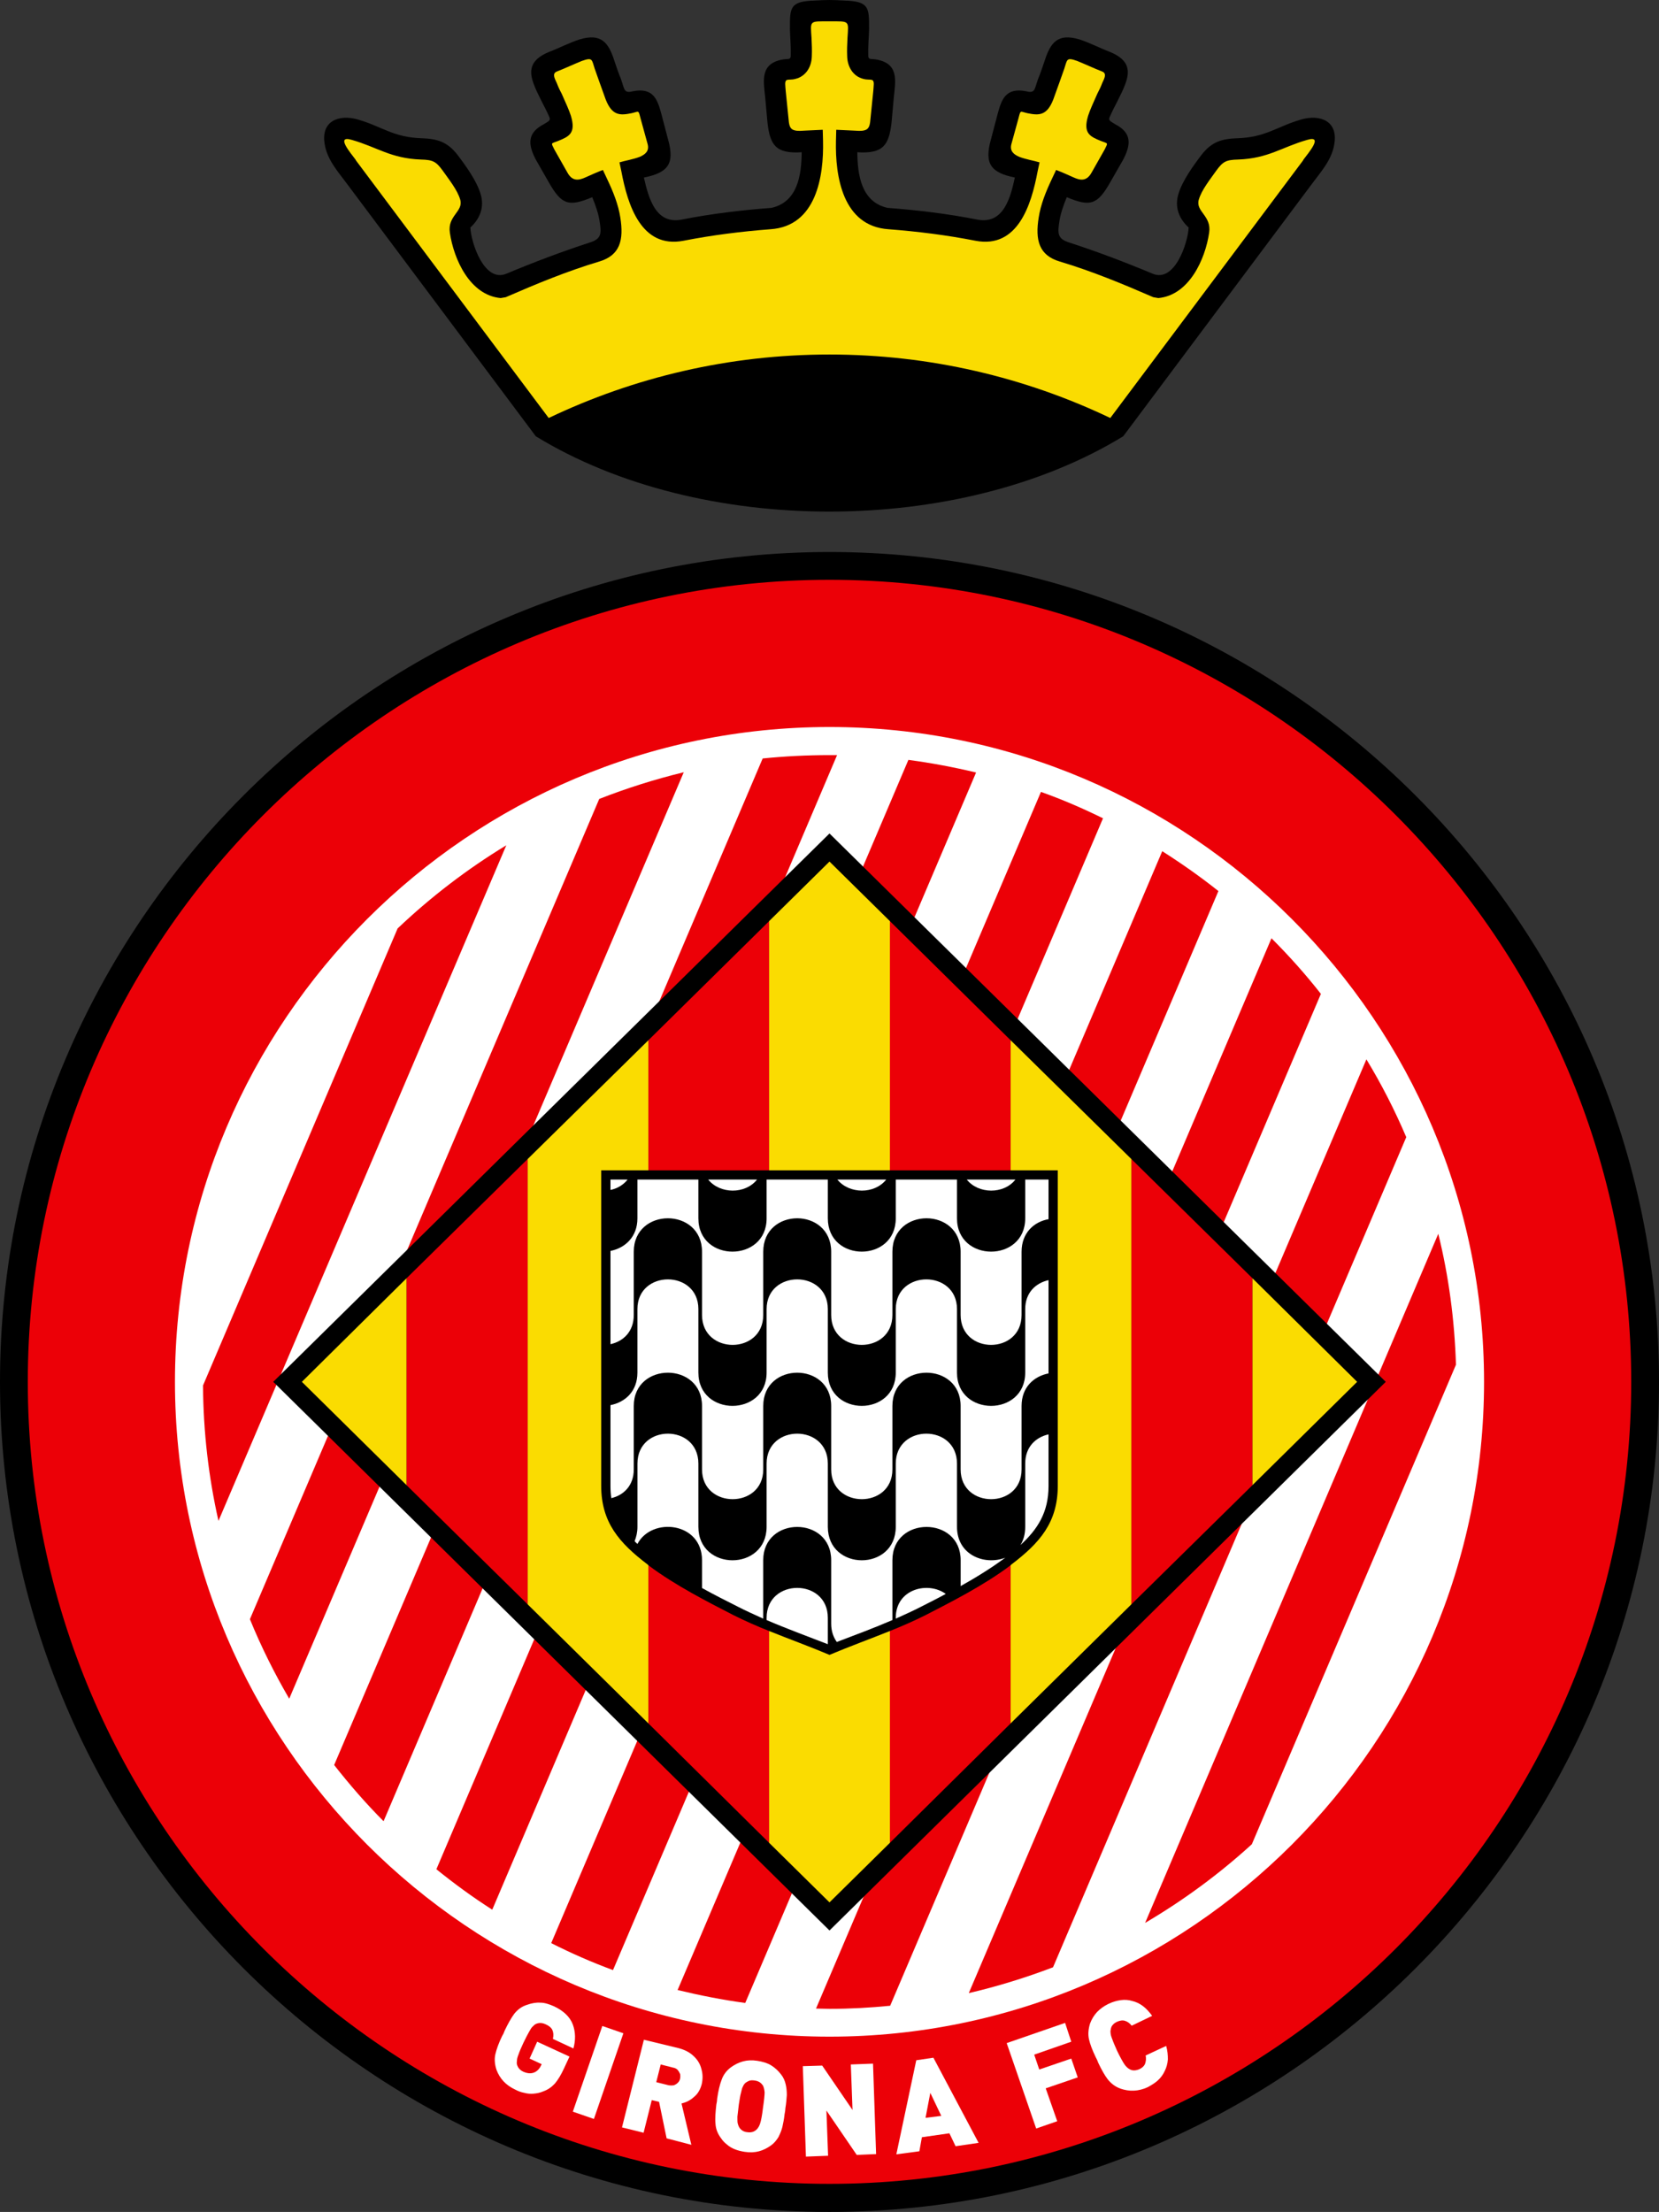 <?xml version="1.0" encoding="UTF-8"?>
<svg xmlns="http://www.w3.org/2000/svg" xmlns:xlink="http://www.w3.org/1999/xlink" width="248.76pt" height="331.54pt" viewBox="0 0 248.76 331.54" version="1.1">
<rect x="0" y="0" width="248.76" height="331.54" fill="#333333" stroke="none"/>
<defs>
<clipPath id="clip1">
  <path d="M 0 82 L 248.762 82 L 248.762 331.539 L 0 331.539 Z M 0 82 "/>
</clipPath>
</defs>
<g id="surface1">
<g clip-path="url(#clip1)" clip-rule="nonzero">
<path style=" stroke:none;fill-rule:nonzero;fill:rgb(0%,0%,0%);fill-opacity:1;" d="M 124.379 331.539 C 192.887 331.539 248.762 275.625 248.762 207.117 C 248.762 138.609 192.887 82.738 124.379 82.738 C 55.875 82.738 0 138.609 0 207.117 C 0 275.625 55.875 331.539 124.379 331.539 "/>
</g>
<path style=" stroke:none;fill-rule:nonzero;fill:rgb(92.577%,0%,2.745%);fill-opacity:1;" d="M 124.379 327.328 C 190.57 327.328 244.594 273.309 244.594 207.117 C 244.594 140.926 190.57 86.906 124.379 86.906 C 58.191 86.906 4.168 140.926 4.168 207.117 C 4.168 273.309 58.191 327.328 124.379 327.328 "/>
<path style=" stroke:none;fill-rule:nonzero;fill:rgb(100%,100%,100%);fill-opacity:1;" d="M 84.59 309.98 C 84.129 310.992 83.664 311.75 83.199 312.297 C 82.695 312.844 82.148 313.223 81.434 313.477 C 80.969 313.688 80.465 313.77 80 313.812 C 79.539 313.855 79.074 313.812 78.613 313.688 C 78.148 313.602 77.684 313.434 77.223 313.184 C 75.875 312.551 74.949 311.582 74.445 310.234 C 74.191 309.434 74.105 308.676 74.273 307.918 C 74.445 307.16 74.777 306.234 75.285 305.184 L 75.496 304.805 L 75.664 304.383 C 76.168 303.328 76.633 302.488 77.098 301.855 C 77.602 301.223 78.191 300.762 78.988 300.508 C 79.707 300.254 80.34 300.129 81.012 300.172 C 81.645 300.172 82.316 300.383 83.074 300.719 C 84.508 301.391 85.477 302.32 85.895 303.453 C 86.316 304.594 86.316 305.812 85.98 307.035 L 82.906 305.602 C 83.031 305.055 82.988 304.633 82.82 304.254 C 82.652 303.918 82.316 303.625 81.812 303.414 C 81.266 303.16 80.801 303.16 80.34 303.371 C 80.168 303.453 80.043 303.582 79.875 303.75 C 79.707 303.875 79.539 304.172 79.328 304.551 C 79.117 304.93 78.82 305.477 78.484 306.191 C 78.148 306.906 77.895 307.496 77.77 307.875 C 77.602 308.297 77.516 308.594 77.516 308.844 C 77.477 309.055 77.477 309.266 77.516 309.434 C 77.645 309.898 77.938 310.277 78.484 310.527 C 79.074 310.781 79.578 310.824 80.043 310.656 C 80.508 310.488 80.887 310.109 81.137 309.562 L 81.223 309.391 L 79.41 308.551 L 80.547 306.023 L 85.391 308.254 "/>
<path style=" stroke:none;fill-rule:nonzero;fill:rgb(100%,100%,100%);fill-opacity:1;" d="M 89.055 317.602 L 85.895 316.508 L 90.316 303.668 L 93.473 304.762 Z M 89.055 317.602 "/>
<path style=" stroke:none;fill-rule:nonzero;fill:rgb(100%,100%,100%);fill-opacity:1;" d="M 101.98 311.539 C 102.02 311.328 102.02 311.078 101.98 310.867 C 101.895 310.656 101.77 310.445 101.602 310.234 C 101.434 310.066 101.18 309.941 100.887 309.898 L 99.074 309.434 L 98.402 312.086 L 100.254 312.551 C 100.504 312.594 100.801 312.594 101.055 312.551 C 101.266 312.465 101.477 312.34 101.645 312.172 C 101.812 312.004 101.938 311.793 101.98 311.539 M 103.664 321.477 L 99.957 320.508 L 98.824 315.035 L 97.727 314.781 L 96.504 319.668 L 93.266 318.867 L 96.547 305.73 L 101.77 306.992 C 102.695 307.246 103.453 307.625 104.043 308.215 C 104.633 308.762 105.012 309.434 105.18 310.152 C 105.391 310.867 105.391 311.625 105.223 312.383 C 105.012 313.184 104.633 313.855 104.043 314.316 C 103.496 314.824 102.863 315.117 102.191 315.285 "/>
<path style=" stroke:none;fill-rule:nonzero;fill:rgb(100%,100%,100%);fill-opacity:1;" d="M 114.402 315.961 C 114.57 314.824 114.652 314.023 114.652 313.602 C 114.609 313.184 114.527 312.844 114.402 312.594 C 114.273 312.422 114.148 312.254 113.895 312.086 C 113.688 311.961 113.434 311.875 113.137 311.836 C 112.844 311.793 112.59 311.793 112.34 311.875 C 112.129 311.961 111.918 312.086 111.746 312.215 C 111.621 312.34 111.496 312.508 111.41 312.719 C 111.285 312.93 111.203 313.223 111.117 313.645 C 110.992 314.066 110.906 314.656 110.781 315.457 C 110.695 316.254 110.609 316.844 110.57 317.266 C 110.57 317.73 110.57 318.023 110.609 318.234 C 110.652 318.445 110.738 318.656 110.824 318.824 C 111.074 319.246 111.496 319.539 112.043 319.582 C 112.633 319.668 113.098 319.539 113.477 319.16 C 113.688 318.949 113.855 318.656 113.98 318.277 C 114.105 317.898 114.273 317.098 114.402 315.961 M 117.727 316.426 L 117.645 316.887 C 117.559 317.645 117.434 318.277 117.309 318.824 C 117.18 319.328 116.969 319.836 116.715 320.34 C 116.422 320.801 116.086 321.223 115.621 321.562 C 115.031 321.98 114.441 322.277 113.812 322.445 C 113.18 322.613 112.465 322.656 111.664 322.531 C 111.117 322.445 110.609 322.32 110.191 322.148 C 109.77 321.98 109.391 321.77 109.055 321.477 C 108.715 321.223 108.379 320.887 108.129 320.508 C 107.621 319.836 107.328 319.117 107.285 318.316 C 107.203 317.562 107.285 316.594 107.41 315.457 L 107.496 314.992 L 107.539 314.527 C 107.707 313.391 107.918 312.465 108.211 311.707 C 108.465 310.992 108.926 310.359 109.602 309.855 C 110.191 309.434 110.781 309.141 111.41 308.973 C 112.043 308.801 112.758 308.762 113.559 308.887 C 114.359 309.012 115.074 309.223 115.621 309.562 C 116.172 309.898 116.676 310.359 117.098 310.906 C 117.477 311.371 117.688 311.875 117.812 312.422 C 117.938 312.93 117.98 313.477 117.98 314.023 C 117.938 314.57 117.895 315.246 117.77 315.961 "/>
<path style=" stroke:none;fill-rule:nonzero;fill:rgb(100%,100%,100%);fill-opacity:1;" d="M 131.367 322.867 L 128.465 322.992 L 123.918 316.34 L 124.168 323.117 L 120.844 323.246 L 120.379 309.688 L 123.285 309.602 L 127.832 316.254 L 127.578 309.434 L 130.906 309.309 "/>
<path style=" stroke:none;fill-rule:nonzero;fill:rgb(100%,100%,100%);fill-opacity:1;" d="M 141.141 317.141 L 139.496 313.688 L 138.781 317.434 Z M 146.738 321.184 L 143.285 321.688 L 142.359 319.75 L 138.234 320.34 L 137.855 322.445 L 134.402 322.906 L 137.391 308.801 L 139.961 308.422 "/>
<path style=" stroke:none;fill-rule:nonzero;fill:rgb(100%,100%,100%);fill-opacity:1;" d="M 160.633 306.023 L 155.074 307.961 L 155.832 310.191 L 160.633 308.551 L 161.602 311.371 L 156.801 313.012 L 158.527 317.941 L 155.371 319.035 L 150.949 306.234 L 159.707 303.203 "/>
<path style=" stroke:none;fill-rule:nonzero;fill:rgb(100%,100%,100%);fill-opacity:1;" d="M 174.863 306.656 C 175.074 307.371 175.117 308.043 175.117 308.676 C 175.074 309.309 174.906 309.898 174.652 310.402 C 174.402 310.949 174.062 311.414 173.602 311.836 C 173.18 312.215 172.633 312.551 172.086 312.844 C 170.695 313.477 169.352 313.52 168.004 313.055 C 167.203 312.758 166.613 312.297 166.105 311.668 C 165.645 311.078 165.18 310.234 164.676 309.184 L 164.508 308.758 L 164.297 308.34 C 163.789 307.285 163.453 306.402 163.285 305.645 C 163.117 304.887 163.203 304.086 163.453 303.285 C 163.707 302.613 164.047 302.066 164.508 301.562 C 164.969 301.098 165.52 300.676 166.234 300.34 C 166.863 300.043 167.453 299.875 168.047 299.793 C 168.633 299.707 169.223 299.75 169.77 299.918 C 170.316 300.043 170.863 300.297 171.371 300.676 C 171.875 301.055 172.34 301.562 172.762 302.148 L 169.688 303.625 C 169.391 303.246 169.098 303.035 168.719 302.906 C 168.383 302.781 167.961 302.824 167.496 303.035 C 167.242 303.16 167.035 303.285 166.863 303.496 C 166.695 303.668 166.613 303.875 166.57 304.086 C 166.527 304.297 166.484 304.465 166.527 304.719 C 166.527 304.93 166.613 305.223 166.781 305.645 C 166.906 306.023 167.16 306.613 167.496 307.371 C 167.961 308.34 168.34 309.012 168.59 309.391 C 168.844 309.77 169.137 310.023 169.391 310.152 C 169.812 310.402 170.316 310.359 170.82 310.152 C 171.285 309.941 171.578 309.645 171.707 309.309 C 171.836 308.93 171.875 308.551 171.789 308.086 "/>
<path style=" stroke:none;fill-rule:nonzero;fill:rgb(0%,0%,0%);fill-opacity:1;" d="M 168.422 65.391 L 196.801 27.453 C 198.148 25.645 199.75 23.875 200.086 21.516 C 200.633 18.062 197.855 17.137 195.16 17.895 C 191.496 18.945 189.812 20.59 185.559 20.719 C 183.16 20.801 181.688 21.262 180.172 23.199 C 178.949 24.801 177.309 27.074 176.719 29.012 C 176.086 30.988 176.762 32.758 178.234 34.105 C 178.105 36.465 176.129 42.441 172.801 41.012 C 168.676 39.285 164.551 37.727 160.297 36.34 C 158.527 35.789 158.57 34.945 158.863 33.094 C 159.031 32 159.453 30.777 159.961 29.559 C 163.41 30.988 164.508 30.777 166.445 27.371 L 168.422 23.918 C 169.602 21.645 169.727 19.914 167.199 18.609 C 166.359 18.105 166.191 18.023 166.402 17.516 C 167.117 15.875 168.086 14.316 168.719 12.633 C 169.434 10.738 169.434 9.012 166.445 7.789 C 164.887 7.199 163.41 6.402 161.812 5.895 C 158.652 4.969 157.52 6.316 156.633 9.137 C 156.422 9.727 156.172 10.527 155.875 11.285 C 155.074 13.094 155.41 14.105 153.895 13.684 C 150.695 13.055 150.148 14.988 149.52 17.348 L 148.59 20.887 C 147.539 24.59 148.633 25.895 152.172 26.609 C 151.539 29.516 150.527 33.645 146.609 32.926 C 142.148 32.043 137.602 31.496 133.098 31.16 C 129.137 30.273 128.59 26.234 128.551 22.82 C 132.422 23.074 133.309 21.77 133.688 18.316 L 134.023 14.609 C 134.277 12.086 134.863 9.434 131.199 8.887 C 130.57 8.801 130.191 8.969 130.191 8.34 C 130.148 7.031 130.277 5.684 130.316 4.379 L 130.316 4.34 C 130.316 1.18 130.359 0.211 126.695 0.086 C 125.938 0.043 125.137 0 124.379 0 C 123.621 0 122.82 0.043 122.066 0.086 C 118.402 0.211 118.445 1.18 118.445 4.34 L 118.445 4.379 C 118.484 5.684 118.609 7.031 118.57 8.34 C 118.57 8.969 118.191 8.801 117.559 8.887 C 113.895 9.434 114.484 12.086 114.738 14.609 L 115.074 18.316 C 115.453 21.77 116.34 23.074 120.211 22.82 C 120.172 26.234 119.621 30.273 115.664 31.16 C 111.16 31.496 106.609 32.043 102.148 32.926 C 98.234 33.645 97.223 29.516 96.547 26.609 C 100.129 25.895 101.223 24.59 100.168 20.887 L 99.242 17.348 C 98.609 14.988 98.066 13.055 94.863 13.684 C 93.348 14.105 93.684 13.094 92.887 11.285 C 92.59 10.527 92.34 9.727 92.129 9.137 C 91.242 6.316 90.105 4.969 86.949 5.895 C 85.348 6.402 83.875 7.199 82.316 7.789 C 79.328 9.012 79.328 10.738 80.043 12.633 C 80.676 14.316 81.645 15.875 82.359 17.516 C 82.57 18.023 82.402 18.105 81.559 18.609 C 79.031 19.914 79.156 21.645 80.34 23.918 L 82.316 27.371 C 84.254 30.777 85.348 30.988 88.801 29.559 C 89.309 30.777 89.727 32 89.895 33.094 C 90.191 34.945 90.234 35.789 88.465 36.34 C 84.211 37.727 80.086 39.285 75.961 41.012 C 72.633 42.441 70.652 36.465 70.527 34.105 C 72 32.758 72.676 30.988 72.043 29.012 C 71.453 27.074 69.812 24.801 68.59 23.199 C 67.074 21.262 65.602 20.801 63.199 20.719 C 58.949 20.59 57.266 18.945 53.602 17.895 C 50.906 17.137 48.129 18.062 48.672 21.516 C 49.012 23.875 50.609 25.645 51.957 27.453 L 80.34 65.391 C 104.969 80.465 143.832 80.422 168.422 65.391 "/>
<path style=" stroke:none;fill-rule:nonzero;fill:rgb(98.047%,86.327%,0.392%);fill-opacity:1;" d="M 195.328 24.129 C 195.496 23.875 195.832 23.453 195.328 24.129 "/>
<path style=" stroke:none;fill-rule:nonzero;fill:rgb(98.047%,86.327%,0.392%);fill-opacity:1;" d="M 195.328 24.129 C 195.117 24.379 195.199 24.297 195.328 24.129 "/>
<path style=" stroke:none;fill-rule:nonzero;fill:rgb(98.047%,86.327%,0.392%);fill-opacity:1;" d="M 53.43 24.129 C 53.266 23.875 52.926 23.453 53.43 24.129 "/>
<path style=" stroke:none;fill-rule:nonzero;fill:rgb(98.047%,86.327%,0.392%);fill-opacity:1;" d="M 53.43 24.129 C 53.645 24.379 53.559 24.297 53.43 24.129 "/>
<path style=" stroke:none;fill-rule:nonzero;fill:rgb(98.047%,86.327%,0.392%);fill-opacity:1;" d="M 124.379 3.199 C 127.453 3.199 127.242 3.031 127.074 5.727 C 127.031 6.609 126.988 7.535 127.031 8.465 C 127.074 10.02 127.918 11.453 129.477 11.832 C 130.613 12.129 131.16 11.496 130.988 13.094 L 130.949 13.602 L 130.527 17.77 C 130.402 19.367 130.148 19.746 128.086 19.578 C 127.199 19.535 126.277 19.496 125.391 19.453 L 125.348 21.098 C 125.223 26.441 126.359 33.895 133.223 34.359 C 137.602 34.695 141.98 35.242 146.273 36.086 C 152.633 37.305 154.652 30.652 155.578 25.727 L 155.875 24.336 C 155.031 24.086 153.77 23.875 152.801 23.496 C 151.961 23.117 151.371 22.609 151.664 21.559 L 152.719 17.727 C 153.055 16.422 152.93 16.715 154.066 16.969 C 155.75 17.305 156.969 17.391 157.938 14.906 C 158.191 14.23 158.527 13.262 158.863 12.336 C 159.117 11.621 159.371 10.906 159.578 10.316 C 160.043 8.926 159.875 8.547 161.52 9.137 C 162.781 9.645 164.004 10.23 165.309 10.738 C 166.066 11.074 165.477 11.957 165.266 12.465 C 165.098 12.926 164.844 13.473 164.551 14.02 C 164.004 15.242 163.41 16.547 163.16 17.348 C 162.359 20 163.453 20.465 165.098 21.137 C 166.191 21.559 166.148 21.348 165.645 22.398 L 163.664 25.895 C 162.906 27.242 161.938 27.031 160.93 26.57 C 160.086 26.191 159.242 25.812 158.359 25.473 L 157.727 26.82 C 156.801 28.758 156.043 30.695 155.75 32.59 C 155.199 36 155.789 38.273 158.906 39.199 C 163.707 40.633 168.383 42.57 172.93 44.547 L 173.688 44.676 C 178.277 44.254 180.719 38.906 181.309 34.863 C 181.688 32.336 179.242 31.707 179.75 29.938 C 180.172 28.465 181.477 26.863 182.359 25.602 C 183.371 24.211 183.832 23.957 185.645 23.914 C 190.191 23.746 192.172 22.062 196.004 20.969 C 198.527 20.211 196.172 22.949 195.453 23.914 C 195.41 24 195.371 24.086 195.328 24.129 L 166.484 62.652 C 153.688 56.547 139.41 53.137 124.379 53.137 C 109.348 53.137 95.074 56.547 82.273 62.652 L 53.434 24.129 C 53.391 24.086 53.348 24 53.305 23.914 C 52.59 22.949 50.234 20.211 52.758 20.969 C 56.59 22.062 58.57 23.746 63.117 23.914 C 64.926 23.957 65.391 24.211 66.402 25.602 C 67.285 26.863 68.59 28.465 69.012 29.938 C 69.516 31.707 67.074 32.336 67.453 34.863 C 68.043 38.906 70.484 44.254 75.074 44.676 L 75.832 44.547 C 80.379 42.57 85.055 40.633 89.855 39.199 C 92.969 38.273 93.559 36 93.012 32.59 C 92.719 30.695 91.961 28.758 91.031 26.82 L 90.402 25.473 C 89.516 25.812 88.676 26.191 87.832 26.57 C 86.82 27.031 85.855 27.242 85.098 25.895 L 83.117 22.398 C 82.609 21.348 82.57 21.559 83.664 21.137 C 85.305 20.465 86.402 20 85.602 17.348 C 85.348 16.547 84.758 15.242 84.211 14.02 C 83.914 13.473 83.664 12.926 83.496 12.465 C 83.285 11.957 82.695 11.074 83.453 10.738 C 84.758 10.23 85.98 9.645 87.242 9.137 C 88.887 8.547 88.719 8.926 89.18 10.316 C 89.391 10.906 89.645 11.621 89.895 12.336 C 90.234 13.262 90.57 14.23 90.82 14.906 C 91.789 17.391 93.012 17.305 94.695 16.969 C 95.832 16.715 95.707 16.422 96.043 17.727 L 97.098 21.559 C 97.391 22.609 96.801 23.117 95.961 23.496 C 94.988 23.875 93.727 24.086 92.887 24.336 L 93.18 25.727 C 94.105 30.652 96.129 37.305 102.484 36.086 C 106.781 35.242 111.16 34.695 115.539 34.359 C 122.402 33.895 123.539 26.441 123.41 21.098 L 123.367 19.453 C 122.484 19.496 121.559 19.535 120.676 19.578 C 118.609 19.746 118.359 19.367 118.234 17.77 L 117.812 13.602 L 117.77 13.094 C 117.602 11.496 118.148 12.129 119.242 11.832 C 120.844 11.453 121.688 10.02 121.727 8.465 C 121.77 7.535 121.727 6.609 121.688 5.727 C 121.516 3.031 121.309 3.199 124.379 3.199 "/>
<path style=" stroke:none;fill-rule:nonzero;fill:rgb(100%,100%,100%);fill-opacity:1;" d="M 124.379 305.266 C 178.441 305.266 222.527 261.184 222.527 207.117 C 222.527 153.055 178.441 108.969 124.379 108.969 C 70.316 108.969 26.234 153.055 26.234 207.117 C 26.234 261.184 70.316 305.266 124.379 305.266 "/>
<path style=" stroke:none;fill-rule:nonzero;fill:rgb(92.577%,0%,2.745%);fill-opacity:1;" d="M 32.758 227.961 C 31.285 221.434 30.484 214.652 30.441 207.664 L 59.621 139.16 C 64.59 134.445 70.023 130.277 75.918 126.695 "/>
<path style=" stroke:none;fill-rule:nonzero;fill:rgb(92.577%,0%,2.745%);fill-opacity:1;" d="M 43.367 254.613 C 41.137 250.781 39.156 246.824 37.473 242.695 L 89.852 119.75 C 93.938 118.148 98.191 116.801 102.527 115.75 "/>
<path style=" stroke:none;fill-rule:nonzero;fill:rgb(92.577%,0%,2.745%);fill-opacity:1;" d="M 215.664 184.93 C 217.223 191.242 218.105 197.812 218.316 204.551 L 187.707 276.426 C 182.82 280.887 177.434 284.844 171.707 288.215 "/>
<path style=" stroke:none;fill-rule:nonzero;fill:rgb(92.577%,0%,2.745%);fill-opacity:1;" d="M 204.887 158.781 C 207.16 162.527 209.141 166.402 210.863 170.445 L 157.898 294.867 C 153.812 296.422 149.602 297.73 145.266 298.738 "/>
<path style=" stroke:none;fill-rule:nonzero;fill:rgb(92.577%,0%,2.745%);fill-opacity:1;" d="M 190.652 140.633 C 193.305 143.285 195.789 146.066 198.062 148.969 L 133.477 300.633 C 130.484 300.93 127.453 301.098 124.379 301.098 C 123.707 301.098 123.031 301.055 122.359 301.055 "/>
<path style=" stroke:none;fill-rule:nonzero;fill:rgb(92.577%,0%,2.745%);fill-opacity:1;" d="M 174.273 127.582 C 177.18 129.434 180.004 131.414 182.695 133.559 L 111.746 300.215 C 108.297 299.75 104.926 299.078 101.602 298.277 "/>
<path style=" stroke:none;fill-rule:nonzero;fill:rgb(92.577%,0%,2.745%);fill-opacity:1;" d="M 156.086 118.695 C 159.285 119.832 162.402 121.18 165.391 122.652 L 91.918 295.289 C 88.719 294.109 85.645 292.762 82.652 291.246 "/>
<path style=" stroke:none;fill-rule:nonzero;fill:rgb(92.577%,0%,2.745%);fill-opacity:1;" d="M 136.211 113.895 C 139.664 114.359 143.031 114.992 146.359 115.789 L 73.812 286.234 C 70.906 284.383 68.086 282.32 65.434 280.172 "/>
<path style=" stroke:none;fill-rule:nonzero;fill:rgb(92.577%,0%,2.745%);fill-opacity:1;" d="M 124.379 113.18 L 125.516 113.18 L 57.516 272.973 C 54.863 270.32 52.422 267.496 50.105 264.551 L 114.359 113.684 C 117.688 113.348 121.012 113.18 124.379 113.18 "/>
<path style=" stroke:none;fill-rule:nonzero;fill:rgb(0%,0%,0%);fill-opacity:1;" d="M 40.969 207.117 L 124.379 124.926 L 207.789 207.117 L 124.379 289.352 Z M 40.969 207.117 "/>
<path style=" stroke:none;fill-rule:nonzero;fill:rgb(100%,100%,100%);fill-opacity:1;" d="M 144.969 176.801 L 152.254 176.801 C 150.527 179.031 146.695 178.988 144.969 176.801 "/>
<path style=" stroke:none;fill-rule:nonzero;fill:rgb(100%,100%,100%);fill-opacity:1;" d="M 125.559 176.801 L 132.887 176.801 C 131.117 179.031 127.328 178.988 125.559 176.801 "/>
<path style=" stroke:none;fill-rule:nonzero;fill:rgb(100%,100%,100%);fill-opacity:1;" d="M 106.191 176.801 L 113.516 176.801 C 111.746 179.031 107.961 178.988 106.191 176.801 "/>
<path style=" stroke:none;fill-rule:nonzero;fill:rgb(100%,100%,100%);fill-opacity:1;" d="M 91.539 178.359 L 91.539 176.801 L 94.105 176.801 C 93.477 177.602 92.547 178.148 91.539 178.359 "/>
<path style=" stroke:none;fill-rule:nonzero;fill:rgb(100%,100%,100%);fill-opacity:1;" d="M 124.129 246.445 C 121.098 245.266 117.98 244.129 114.949 242.824 L 114.949 242.488 C 114.949 236.508 124.129 236.508 124.129 242.488 "/>
<path style=" stroke:none;fill-rule:nonzero;fill:rgb(100%,100%,100%);fill-opacity:1;" d="M 141.812 238.906 C 140.508 239.625 139.285 240.215 138.148 240.805 C 136.93 241.434 135.621 242.023 134.316 242.613 L 134.316 242.488 C 134.316 238.148 139.16 236.973 141.812 238.906 "/>
<path style=" stroke:none;fill-rule:nonzero;fill:rgb(100%,100%,100%);fill-opacity:1;" d="M 150.738 233.477 C 148.633 235.035 146.316 236.465 144.047 237.73 L 144.047 233.855 C 144.047 227.203 133.812 227.203 133.812 233.855 L 133.812 242.824 C 131.074 244.004 128.254 245.055 125.473 246.109 C 124.969 245.391 124.633 244.508 124.633 243.371 L 124.633 233.855 C 124.633 227.203 114.441 227.203 114.441 233.855 L 114.441 242.613 C 113.137 242.023 111.836 241.434 110.609 240.805 C 109.012 240.004 107.16 239.074 105.266 238.023 L 105.266 233.855 C 105.266 228.129 97.727 227.328 95.582 231.414 C 95.453 231.285 95.285 231.16 95.16 230.992 C 95.41 230.359 95.582 229.688 95.582 228.844 L 95.582 219.371 C 95.582 213.391 104.719 213.391 104.719 219.371 L 104.719 228.844 C 104.719 235.539 114.949 235.539 114.949 228.844 L 114.949 219.371 C 114.949 213.391 124.129 213.391 124.129 219.371 L 124.129 228.844 C 124.129 235.539 134.316 235.539 134.316 228.844 L 134.316 219.371 C 134.316 213.391 143.496 213.391 143.496 219.371 L 143.496 228.844 C 143.496 233.141 147.707 234.656 150.738 233.477 "/>
<path style=" stroke:none;fill-rule:nonzero;fill:rgb(100%,100%,100%);fill-opacity:1;" d="M 157.223 214.992 L 157.223 222.738 C 157.223 226.695 155.578 229.223 153.012 231.582 C 153.477 230.824 153.727 229.941 153.727 228.844 L 153.727 219.371 C 153.727 216.844 155.328 215.414 157.223 214.992 "/>
<path style=" stroke:none;fill-rule:nonzero;fill:rgb(100%,100%,100%);fill-opacity:1;" d="M 157.223 191.875 L 157.223 205.855 C 155.074 206.277 153.18 207.875 153.18 210.738 L 153.18 220.254 C 153.18 226.191 144.043 226.191 144.043 220.254 L 144.043 210.738 C 144.043 204.086 133.812 204.086 133.812 210.738 L 133.812 220.254 C 133.812 226.191 124.633 226.191 124.633 220.254 L 124.633 210.738 C 124.633 204.086 114.445 204.086 114.445 210.738 L 114.445 220.254 C 114.445 226.191 105.266 226.191 105.266 220.254 L 105.266 210.738 C 105.266 204.086 95.031 204.086 95.031 210.738 L 95.031 220.254 C 95.031 222.695 93.477 224.129 91.664 224.551 C 91.578 224.004 91.539 223.371 91.539 222.738 L 91.539 210.609 C 93.684 210.191 95.578 208.594 95.578 205.73 L 95.578 196.215 C 95.578 190.277 104.719 190.277 104.719 196.215 L 104.719 205.73 C 104.719 212.383 114.949 212.383 114.949 205.73 L 114.949 196.215 C 114.949 190.277 124.129 190.277 124.129 196.215 L 124.129 205.73 C 124.129 212.383 134.316 212.383 134.316 205.73 L 134.316 196.215 C 134.316 190.277 143.496 190.277 143.496 196.215 L 143.496 205.73 C 143.496 212.383 153.727 212.383 153.727 205.73 L 153.727 196.215 C 153.727 193.73 155.328 192.297 157.223 191.875 "/>
<path style=" stroke:none;fill-rule:nonzero;fill:rgb(100%,100%,100%);fill-opacity:1;" d="M 157.223 176.801 L 157.223 182.738 C 155.074 183.117 153.18 184.762 153.18 187.621 L 153.18 197.098 C 153.18 203.074 144.043 203.074 144.043 197.098 L 144.043 187.621 C 144.043 180.93 133.812 180.93 133.812 187.621 L 133.812 197.098 C 133.812 203.074 124.633 203.074 124.633 197.098 L 124.633 187.621 C 124.633 180.93 114.445 180.93 114.445 187.621 L 114.445 197.098 C 114.445 203.074 105.266 203.074 105.266 197.098 L 105.266 187.621 C 105.266 180.93 95.031 180.93 95.031 187.621 L 95.031 197.098 C 95.031 199.621 93.434 201.055 91.539 201.477 L 91.539 187.496 C 93.684 187.074 95.578 185.434 95.578 182.613 L 95.578 176.801 L 104.719 176.801 L 104.719 182.613 C 104.719 189.266 114.949 189.266 114.949 182.613 L 114.949 176.801 L 124.129 176.801 L 124.129 182.613 C 124.129 189.266 134.316 189.266 134.316 182.613 L 134.316 176.801 L 143.496 176.801 L 143.496 182.613 C 143.496 189.266 153.727 189.266 153.727 182.613 L 153.727 176.801 "/>
<path style=" stroke:none;fill-rule:nonzero;fill:rgb(98.047%,86.327%,0.392%);fill-opacity:1;" d="M 187.789 191.582 L 203.496 207.117 L 187.789 222.613 "/>
<path style=" stroke:none;fill-rule:nonzero;fill:rgb(98.047%,86.327%,0.392%);fill-opacity:1;" d="M 151.539 155.918 L 169.645 173.727 L 169.645 240.465 L 151.539 258.316 L 151.539 234.613 C 151.578 234.57 151.621 234.527 151.664 234.488 C 155.875 231.285 158.609 228.215 158.609 222.695 L 158.609 175.414 L 151.539 175.414 "/>
<path style=" stroke:none;fill-rule:nonzero;fill:rgb(98.047%,86.327%,0.392%);fill-opacity:1;" d="M 133.434 244.465 L 133.434 276.215 L 124.379 285.141 L 115.328 276.215 L 115.328 244.465 C 118.359 245.688 121.391 246.781 124.379 248.043 C 127.371 246.781 130.402 245.688 133.434 244.465 "/>
<path style=" stroke:none;fill-rule:nonzero;fill:rgb(98.047%,86.327%,0.392%);fill-opacity:1;" d="M 115.328 138.062 L 124.379 129.137 L 133.434 138.062 L 133.434 175.41 L 115.328 175.41 "/>
<path style=" stroke:none;fill-rule:nonzero;fill:rgb(98.047%,86.327%,0.392%);fill-opacity:1;" d="M 79.117 173.727 L 97.223 155.918 L 97.223 175.414 L 90.148 175.414 L 90.148 222.695 C 90.148 228.215 92.887 231.285 97.094 234.488 C 97.137 234.527 97.18 234.57 97.223 234.613 L 97.223 258.316 L 79.117 240.465 "/>
<path style=" stroke:none;fill-rule:nonzero;fill:rgb(98.047%,86.327%,0.392%);fill-opacity:1;" d="M 45.266 207.117 L 60.969 191.582 L 60.969 222.613 "/>
<path style=" stroke:none;fill-rule:nonzero;fill:rgb(92.577%,0%,2.745%);fill-opacity:1;" d="M 169.645 173.727 L 187.789 191.582 L 187.789 222.613 L 169.645 240.465 Z M 169.645 173.727 "/>
<path style=" stroke:none;fill-rule:nonzero;fill:rgb(92.577%,0%,2.745%);fill-opacity:1;" d="M 151.539 234.613 L 151.539 258.316 L 133.434 276.215 L 133.434 244.465 C 135.242 243.75 137.055 242.949 138.82 242.066 C 142.402 240.215 147.453 237.688 151.539 234.613 "/>
<path style=" stroke:none;fill-rule:nonzero;fill:rgb(92.577%,0%,2.745%);fill-opacity:1;" d="M 133.434 138.062 L 151.539 155.918 L 151.539 175.41 L 133.434 175.41 Z M 133.434 138.062 "/>
<path style=" stroke:none;fill-rule:nonzero;fill:rgb(92.577%,0%,2.745%);fill-opacity:1;" d="M 115.328 244.465 L 115.328 276.215 L 97.223 258.316 L 97.223 234.613 C 101.305 237.688 106.359 240.215 109.938 242.066 C 111.707 242.949 113.516 243.75 115.328 244.465 "/>
<path style=" stroke:none;fill-rule:nonzero;fill:rgb(92.577%,0%,2.745%);fill-opacity:1;" d="M 97.223 155.918 L 115.328 138.066 L 115.328 175.414 L 97.223 175.414 Z M 97.223 155.918 "/>
<path style=" stroke:none;fill-rule:nonzero;fill:rgb(92.577%,0%,2.745%);fill-opacity:1;" d="M 60.969 191.582 L 79.117 173.727 L 79.117 240.465 L 60.969 222.613 Z M 60.969 191.582 "/>
</g>
</svg>
